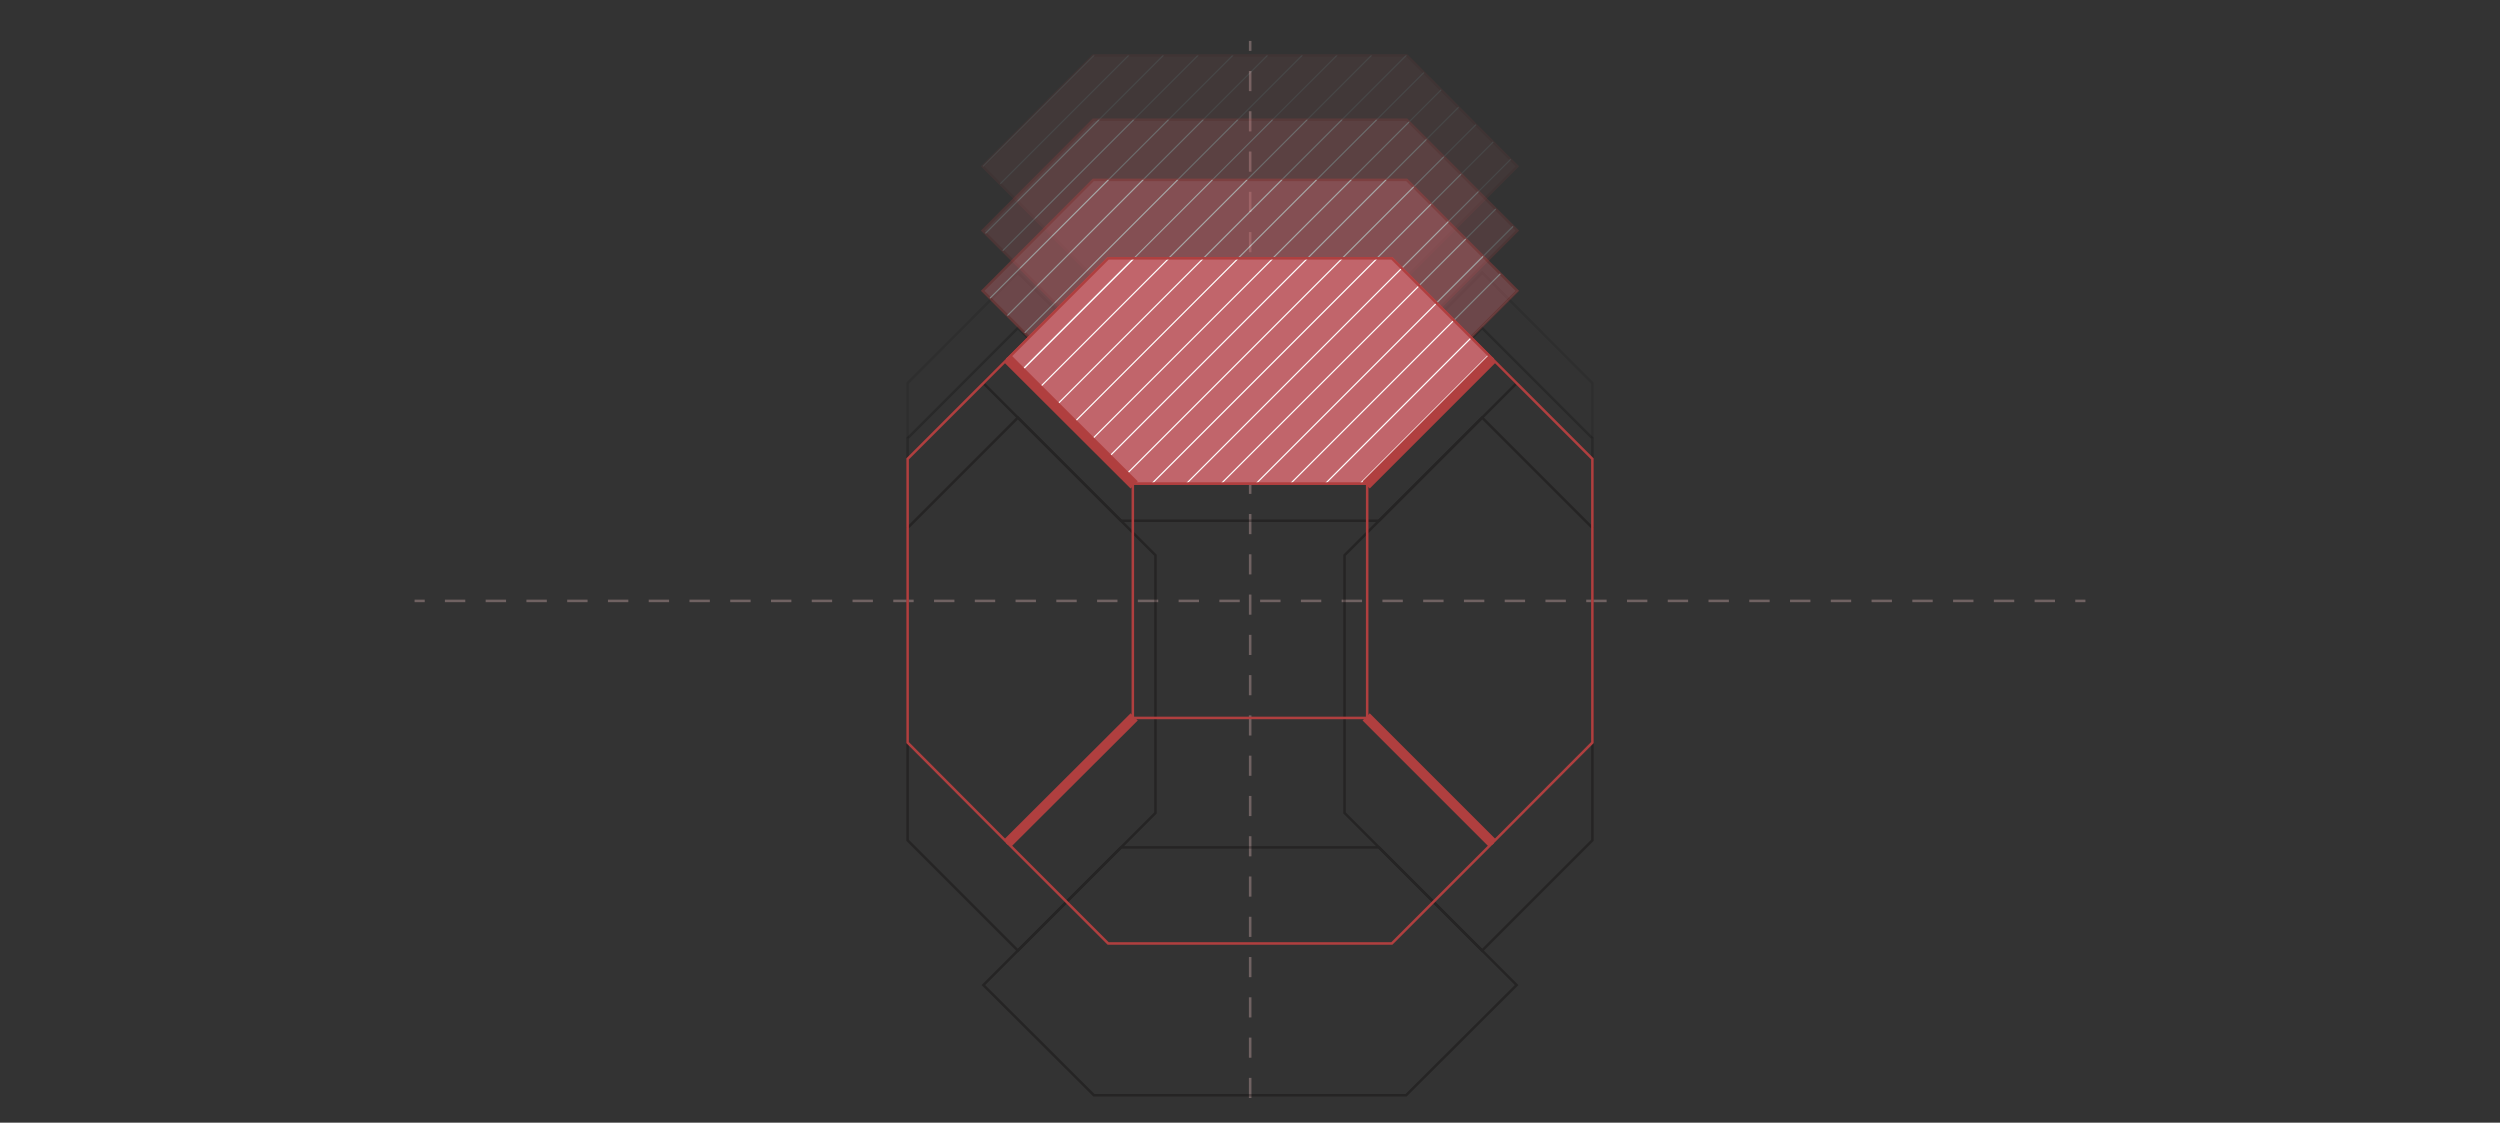 <?xml version="1.0" encoding="utf-8"?>
<!-- Generator: Adobe Illustrator 25.2.1, SVG Export Plug-In . SVG Version: 6.00 Build 0)  -->
<svg version="1.1" id="Layer_1" xmlns="http://www.w3.org/2000/svg" xmlns:xlink="http://www.w3.org/1999/xlink" x="0px" y="0px"
	 viewBox="0 0 739.3 332" style="enable-background:new 0 0 739.3 332;" xml:space="preserve">
<rect x="0" y="0" width="739.3" height="332" fill="#333333" stroke="none"/>
<style type="text/css">
	.st0{display:none;}
	.st1{display:inline;fill:#E0E0E0;}
	.st2{fill:none;stroke:#706262;stroke-width:0.75;stroke-miterlimit:10;stroke-dasharray:5.955,5.955;}
	.st3{fill:none;stroke:#706262;stroke-width:0.75;stroke-miterlimit:10;}
	.st4{fill:none;stroke:#706262;stroke-width:0.75;stroke-miterlimit:10;stroke-dasharray:6.027,6.027;}
	.st5{opacity:0.3;}
	.st6{fill:none;stroke:#040000;stroke-width:0.75;stroke-miterlimit:10;}
	.st7{opacity:0.2;fill:none;stroke:#040000;stroke-width:0.75;stroke-miterlimit:10;enable-background:new    ;}
	.st8{opacity:0.1;fill:none;stroke:#040000;stroke-width:0.75;stroke-miterlimit:10;enable-background:new    ;}
	.st9{fill:none;stroke:#B03F3F;stroke-width:0.75;stroke-miterlimit:10;}
	.st10{opacity:0.1;}
	.st11{fill:#C1656B;}
	.st12{fill:none;}
	.st13{clip-path:url(#SVGID_2_);}
	.st14{fill:#FFFFFF;}
	.st15{opacity:0.2;}
	.st16{clip-path:url(#SVGID_4_);}
	.st17{opacity:0.4;}
	.st18{clip-path:url(#SVGID_6_);}
	.st19{clip-path:url(#SVGID_8_);}
	.st20{fill:none;stroke:#B03F3F;stroke-width:3;stroke-miterlimit:10;}
</style>
<g id="bg" class="st0">
	<rect x="-2565.9" y="-3623" class="st1" width="8157.5" height="4487.4"/>
</g>
<g id="SELECTION">
	<g id="合わせF2">
		<g id="圖層_37">
			<g>
				<g>
					<g>
						<line class="st2" x1="369.7" y1="324.7" x2="369.7" y2="12.1"/>
					</g>
				</g>
				<g>
					<g>
						<line class="st3" x1="616.7" y1="177.7" x2="613.7" y2="177.7"/>
						<line class="st4" x1="607.7" y1="177.7" x2="128.6" y2="177.7"/>
						<line class="st3" x1="125.6" y1="177.7" x2="122.6" y2="177.7"/>
					</g>
				</g>
				<g>
					<g class="st5">
						<polygon class="st6" points="448.5,291.3 415.8,323.9 323.5,323.9 290.8,291.3 331.5,250.6 407.8,250.6 						"/>
						<polygon class="st6" points="470.9,156.1 470.9,248.5 438.3,281.1 397.6,240.4 397.6,164.2 438.3,123.5 						"/>
						<polygon class="st6" points="341.7,164.2 341.7,240.4 301,281.1 268.4,248.5 268.4,156.1 301,123.5 						"/>
						<polygon class="st6" points="448.5,113.3 407.8,154 331.5,154 331.5,154 290.8,113.3 323.5,80.7 415.8,80.7 						"/>
					</g>
					<g>
						<polyline class="st7" points="435.2,100 438.3,97 470.9,129.6 470.9,156.1 						"/>
						<polyline class="st7" points="268.4,156.1 268.4,129.6 301,97 304.1,100 						"/>
					</g>
					<g>
						<polyline class="st8" points="427.1,91.8 438.3,80.6 470.9,113.3 470.9,129.6 						"/>
						<polyline class="st8" points="268.4,129.6 268.4,113.3 301,80.6 312.3,91.8 						"/>
					</g>
				</g>
				<g>
					<polygon class="st9" points="441.3,249.3 411.6,279 327.7,279 298,249.3 335,212.3 404.3,212.3 					"/>
					<polygon class="st9" points="470.9,135.7 470.9,219.6 441.3,249.3 404.3,212.3 404.3,212.3 404.3,143 441.3,106.1 					"/>
					<polygon class="st9" points="335,143 335,212.3 298,249.3 268.4,219.6 268.4,135.7 298,106.1 					"/>
					<polygon class="st9" points="441.3,106.1 404.3,143 335,143 335,143 298,106.1 327.7,76.4 411.6,76.4 					"/>
				</g>
				<g class="st10">
					<polygon class="st11" points="448.7,49.2 407.9,90 331.4,90 331.4,90 290.6,49.2 323.3,16.4 416,16.4 					"/>
					<polygon class="st12" points="448.7,49.2 407.9,90 331.4,90 331.4,90 290.6,49.2 323.3,16.4 416,16.4 					"/>
					<polygon class="st9" points="448.7,49.2 407.9,90 331.4,90 331.4,90 290.6,49.2 323.3,16.4 416,16.4 					"/>
					<g>
						<g>
							<g>
								<defs>
									<polygon id="SVGID_1_" points="448.7,49.1 407.9,90 331.4,90 331.4,90 290.6,49.1 323.3,16.4 416,16.4 									"/>
								</defs>
								<clipPath id="SVGID_2_">
									<use xlink:href="#SVGID_1_"  style="overflow:visible;"/>
								</clipPath>
								<g class="st13">
									<polygon class="st14" points="353.5,150.8 476.5,27.9 476.5,27.4 353,150.8 									"/>
									<polygon class="st14" points="363.8,150.8 476.5,38.2 476.5,37.6 363.3,150.8 									"/>
									<polygon class="st14" points="374.1,150.8 476.5,48.4 476.5,47.9 373.6,150.8 									"/>
									<polygon class="st14" points="384.4,150.8 476.5,58.7 476.5,58.2 383.8,150.8 									"/>
									<polygon class="st14" points="394.6,150.8 476.5,69 476.5,68.4 394.1,150.8 									"/>
									<polygon class="st14" points="404.9,150.8 476.5,79.2 476.5,78.7 404.4,150.8 									"/>
									<polygon class="st14" points="415.2,150.8 476.5,89.5 476.5,89 414.6,150.8 									"/>
									<polygon class="st14" points="425.4,150.8 476.5,99.8 476.5,99.2 424.9,150.8 									"/>
									<polygon class="st14" points="435.7,150.8 476.5,110 476.5,109.5 435.2,150.8 									"/>
									<polygon class="st14" points="446,150.8 476.5,120.3 476.5,119.8 445.4,150.8 									"/>
									<polygon class="st14" points="456.2,150.8 476.5,130.6 476.5,130 455.7,150.8 									"/>
									<polygon class="st14" points="466.5,150.8 476.5,140.8 476.5,140.3 466,150.8 									"/>
									<polygon class="st14" points="476.5,150.8 476.5,150.6 476.2,150.8 									"/>
									<polygon class="st14" points="343.3,150.8 476.5,17.6 476.5,17.1 342.8,150.8 									"/>
									<polygon class="st14" points="333,150.8 476.5,7.3 476.5,6.8 332.5,150.8 									"/>
									<polygon class="st14" points="322.7,150.8 476.5,-2.9 476.5,-3.4 322.2,150.8 									"/>
									<polygon class="st14" points="312.5,150.8 476.5,-13.2 476.5,-13.7 312,150.8 									"/>
									<polygon class="st14" points="302.2,150.8 476.5,-23.5 476.5,-24 301.7,150.8 									"/>
									<polygon class="st14" points="291.9,150.8 476.5,-33.7 476.5,-34.2 291.4,150.8 									"/>
									<polygon class="st14" points="281.7,150.8 476.5,-44 476.5,-44.5 281.2,150.8 									"/>
									<polygon class="st14" points="271.4,150.8 476.5,-54.3 476.5,-54.8 270.9,150.8 									"/>
									<polygon class="st14" points="476.5,-64.8 476.3,-64.8 260.9,150.6 260.9,150.8 261.1,150.8 476.5,-64.5 									"/>
									<polygon class="st14" points="466,-64.8 260.9,140.3 260.9,140.8 466.5,-64.8 									"/>
									<polygon class="st14" points="455.7,-64.8 260.9,130.1 260.9,130.6 456.2,-64.8 									"/>
									<polygon class="st14" points="445.5,-64.8 260.9,119.8 260.9,120.3 446,-64.8 									"/>
									<polygon class="st14" points="435.2,-64.8 260.9,109.5 260.9,110 435.7,-64.8 									"/>
									<polygon class="st14" points="424.9,-64.8 260.9,99.3 260.9,99.8 425.4,-64.8 									"/>
									<polygon class="st14" points="414.7,-64.8 260.9,89 260.9,89.5 415.2,-64.8 									"/>
									<polygon class="st14" points="404.4,-64.8 260.9,78.7 260.9,79.2 404.9,-64.8 									"/>
									<polygon class="st14" points="394.1,-64.8 260.9,68.5 260.9,69 394.6,-64.8 									"/>
									<polygon class="st14" points="383.9,-64.8 260.9,58.2 260.9,58.7 384.4,-64.8 									"/>
									<polygon class="st14" points="373.6,-64.8 260.9,47.9 260.9,48.4 374.1,-64.8 									"/>
									<polygon class="st14" points="363.3,-64.8 260.9,37.7 260.9,38.2 363.8,-64.8 									"/>
									<polygon class="st14" points="353.1,-64.8 260.9,27.4 260.9,27.9 353.6,-64.8 									"/>
									<polygon class="st14" points="342.8,-64.8 260.9,17.1 260.9,17.6 343.3,-64.8 									"/>
									<polygon class="st14" points="332.5,-64.8 260.9,6.9 260.9,7.4 333,-64.8 									"/>
								</g>
							</g>
						</g>
					</g>
				</g>
				<g class="st15">
					<polygon class="st11" points="448.7,68.2 407.9,109 331.4,109 331.4,109 290.6,68.2 323.3,35.4 416,35.4 					"/>
					<polygon class="st12" points="448.7,68.2 407.9,109 331.4,109 331.4,109 290.6,68.2 323.3,35.4 416,35.4 					"/>
					<polygon class="st9" points="448.7,68.2 407.9,109 331.4,109 331.4,109 290.6,68.2 323.3,35.4 416,35.4 					"/>
					<g>
						<g>
							<g>
								<defs>
									<polygon id="SVGID_3_" points="448.7,68.2 407.9,109 331.4,109 331.4,109 290.6,68.2 323.3,35.4 416,35.4 									"/>
								</defs>
								<clipPath id="SVGID_4_">
									<use xlink:href="#SVGID_3_"  style="overflow:visible;"/>
								</clipPath>
								<g class="st16">
									<polygon class="st14" points="353.5,150.8 476.5,27.9 476.5,27.4 353,150.8 									"/>
									<polygon class="st14" points="363.8,150.8 476.5,38.2 476.5,37.6 363.3,150.8 									"/>
									<polygon class="st14" points="374.1,150.8 476.5,48.4 476.5,47.9 373.6,150.8 									"/>
									<polygon class="st14" points="384.4,150.8 476.5,58.7 476.5,58.2 383.8,150.8 									"/>
									<polygon class="st14" points="394.6,150.8 476.5,69 476.5,68.4 394.1,150.8 									"/>
									<polygon class="st14" points="404.9,150.8 476.5,79.2 476.5,78.7 404.4,150.8 									"/>
									<polygon class="st14" points="415.2,150.8 476.5,89.5 476.5,89 414.6,150.8 									"/>
									<polygon class="st14" points="425.4,150.8 476.5,99.8 476.5,99.2 424.9,150.8 									"/>
									<polygon class="st14" points="435.7,150.8 476.5,110 476.5,109.5 435.2,150.8 									"/>
									<polygon class="st14" points="446,150.8 476.5,120.3 476.5,119.8 445.4,150.8 									"/>
									<polygon class="st14" points="456.2,150.8 476.5,130.6 476.5,130 455.7,150.8 									"/>
									<polygon class="st14" points="466.5,150.8 476.5,140.8 476.5,140.3 466,150.8 									"/>
									<polygon class="st14" points="476.5,150.8 476.5,150.6 476.2,150.8 									"/>
									<polygon class="st14" points="343.3,150.8 476.5,17.6 476.5,17.1 342.8,150.8 									"/>
									<polygon class="st14" points="333,150.8 476.5,7.3 476.5,6.8 332.5,150.8 									"/>
									<polygon class="st14" points="322.7,150.8 476.5,-2.9 476.5,-3.4 322.2,150.8 									"/>
									<polygon class="st14" points="312.5,150.8 476.5,-13.2 476.5,-13.7 312,150.8 									"/>
									<polygon class="st14" points="302.2,150.8 476.5,-23.5 476.5,-24 301.7,150.8 									"/>
									<polygon class="st14" points="291.9,150.8 476.5,-33.7 476.5,-34.2 291.4,150.8 									"/>
									<polygon class="st14" points="281.7,150.8 476.5,-44 476.5,-44.5 281.2,150.8 									"/>
									<polygon class="st14" points="271.4,150.8 476.5,-54.3 476.5,-54.8 270.9,150.8 									"/>
									<polygon class="st14" points="476.5,-64.8 476.3,-64.8 260.9,150.6 260.9,150.8 261.1,150.8 476.5,-64.5 									"/>
									<polygon class="st14" points="466,-64.8 260.9,140.3 260.9,140.8 466.5,-64.8 									"/>
									<polygon class="st14" points="455.7,-64.8 260.9,130.1 260.9,130.6 456.2,-64.8 									"/>
									<polygon class="st14" points="445.5,-64.8 260.9,119.8 260.9,120.3 446,-64.8 									"/>
									<polygon class="st14" points="435.2,-64.8 260.9,109.5 260.9,110 435.7,-64.8 									"/>
									<polygon class="st14" points="424.9,-64.8 260.9,99.3 260.9,99.8 425.4,-64.8 									"/>
									<polygon class="st14" points="414.7,-64.8 260.9,89 260.9,89.5 415.2,-64.8 									"/>
									<polygon class="st14" points="404.4,-64.8 260.9,78.7 260.9,79.2 404.9,-64.8 									"/>
									<polygon class="st14" points="394.1,-64.8 260.9,68.5 260.9,69 394.6,-64.8 									"/>
									<polygon class="st14" points="383.9,-64.8 260.9,58.2 260.9,58.7 384.4,-64.8 									"/>
									<polygon class="st14" points="373.6,-64.8 260.9,47.9 260.9,48.4 374.1,-64.8 									"/>
									<polygon class="st14" points="363.3,-64.8 260.9,37.7 260.9,38.2 363.8,-64.8 									"/>
									<polygon class="st14" points="353.1,-64.8 260.9,27.4 260.9,27.9 353.6,-64.8 									"/>
									<polygon class="st14" points="342.8,-64.8 260.9,17.1 260.9,17.6 343.3,-64.8 									"/>
									<polygon class="st14" points="332.5,-64.8 260.9,6.9 260.9,7.4 333,-64.8 									"/>
								</g>
							</g>
						</g>
					</g>
				</g>
				<g class="st17">
					<polygon class="st11" points="448.7,86 407.9,126.8 331.4,126.8 331.4,126.8 290.6,86 323.3,53.2 416,53.2 					"/>
					<polygon class="st12" points="448.7,86 407.9,126.8 331.4,126.8 331.4,126.8 290.6,86 323.3,53.2 416,53.2 					"/>
					<polygon class="st9" points="448.7,86 407.9,126.8 331.4,126.8 331.4,126.8 290.6,86 323.3,53.2 416,53.2 					"/>
					<g>
						<g>
							<g>
								<defs>
									<polygon id="SVGID_5_" points="448.7,86 407.9,126.8 331.4,126.8 331.4,126.8 290.6,86 323.3,53.2 416,53.2 									"/>
								</defs>
								<clipPath id="SVGID_6_">
									<use xlink:href="#SVGID_5_"  style="overflow:visible;"/>
								</clipPath>
								<g class="st18">
									<polygon class="st14" points="353.5,150.8 476.5,27.9 476.5,27.4 353,150.8 									"/>
									<polygon class="st14" points="363.8,150.8 476.5,38.2 476.5,37.6 363.3,150.8 									"/>
									<polygon class="st14" points="374.1,150.8 476.5,48.4 476.5,47.9 373.6,150.8 									"/>
									<polygon class="st14" points="384.4,150.8 476.5,58.7 476.5,58.2 383.8,150.8 									"/>
									<polygon class="st14" points="394.6,150.8 476.5,69 476.5,68.4 394.1,150.8 									"/>
									<polygon class="st14" points="404.9,150.8 476.5,79.2 476.5,78.7 404.4,150.8 									"/>
									<polygon class="st14" points="415.2,150.8 476.5,89.5 476.5,89 414.6,150.8 									"/>
									<polygon class="st14" points="425.4,150.8 476.5,99.8 476.5,99.2 424.9,150.8 									"/>
									<polygon class="st14" points="435.7,150.8 476.5,110 476.5,109.5 435.2,150.8 									"/>
									<polygon class="st14" points="446,150.8 476.5,120.3 476.5,119.8 445.4,150.8 									"/>
									<polygon class="st14" points="456.2,150.8 476.5,130.6 476.5,130 455.7,150.8 									"/>
									<polygon class="st14" points="466.5,150.8 476.5,140.8 476.5,140.3 466,150.8 									"/>
									<polygon class="st14" points="476.5,150.8 476.5,150.6 476.2,150.8 									"/>
									<polygon class="st14" points="343.3,150.8 476.5,17.6 476.5,17.1 342.8,150.8 									"/>
									<polygon class="st14" points="333,150.8 476.5,7.3 476.5,6.8 332.5,150.8 									"/>
									<polygon class="st14" points="322.7,150.8 476.5,-2.9 476.5,-3.4 322.2,150.8 									"/>
									<polygon class="st14" points="312.5,150.8 476.5,-13.2 476.5,-13.7 312,150.8 									"/>
									<polygon class="st14" points="302.2,150.8 476.5,-23.5 476.5,-24 301.7,150.8 									"/>
									<polygon class="st14" points="291.9,150.8 476.5,-33.7 476.5,-34.2 291.4,150.8 									"/>
									<polygon class="st14" points="281.7,150.8 476.5,-44 476.5,-44.5 281.2,150.8 									"/>
									<polygon class="st14" points="271.4,150.8 476.5,-54.3 476.5,-54.8 270.9,150.8 									"/>
									<polygon class="st14" points="476.5,-64.8 476.3,-64.8 260.9,150.6 260.9,150.8 261.1,150.8 476.5,-64.5 									"/>
									<polygon class="st14" points="466,-64.8 260.9,140.3 260.9,140.8 466.5,-64.8 									"/>
									<polygon class="st14" points="455.7,-64.8 260.9,130.1 260.9,130.6 456.2,-64.8 									"/>
									<polygon class="st14" points="445.5,-64.8 260.9,119.8 260.9,120.3 446,-64.8 									"/>
									<polygon class="st14" points="435.2,-64.8 260.9,109.5 260.9,110 435.7,-64.8 									"/>
									<polygon class="st14" points="424.9,-64.8 260.9,99.3 260.9,99.8 425.4,-64.8 									"/>
									<polygon class="st14" points="414.7,-64.8 260.9,89 260.9,89.5 415.2,-64.8 									"/>
									<polygon class="st14" points="404.4,-64.8 260.9,78.7 260.9,79.2 404.9,-64.8 									"/>
									<polygon class="st14" points="394.1,-64.8 260.9,68.5 260.9,69 394.6,-64.8 									"/>
									<polygon class="st14" points="383.9,-64.8 260.9,58.2 260.9,58.7 384.4,-64.8 									"/>
									<polygon class="st14" points="373.6,-64.8 260.9,47.9 260.9,48.4 374.1,-64.8 									"/>
									<polygon class="st14" points="363.3,-64.8 260.9,37.7 260.9,38.2 363.8,-64.8 									"/>
									<polygon class="st14" points="353.1,-64.8 260.9,27.4 260.9,27.9 353.6,-64.8 									"/>
									<polygon class="st14" points="342.8,-64.8 260.9,17.1 260.9,17.6 343.3,-64.8 									"/>
									<polygon class="st14" points="332.5,-64.8 260.9,6.9 260.9,7.4 333,-64.8 									"/>
								</g>
							</g>
						</g>
					</g>
				</g>
				<polygon class="st11" points="441.3,106.1 404.3,143 335,143 335,143 298,106.1 327.7,76.4 411.6,76.4 				"/>
				<polygon class="st12" points="441.3,106.1 404.3,143 335,143 335,143 298,106.1 327.7,76.4 411.6,76.4 				"/>
				<g>
					<g>
						<g>
							<defs>
								<polygon id="SVGID_7_" points="441.3,106.1 404.3,143 335,143 335,143 298,106.1 327.7,76.4 411.6,76.4 								"/>
							</defs>
							<clipPath id="SVGID_8_">
								<use xlink:href="#SVGID_7_"  style="overflow:visible;"/>
							</clipPath>
							<g class="st19">
								<polygon class="st14" points="353.3,151.1 476.3,28.1 476.3,27.6 352.8,151.1 								"/>
								<polygon class="st14" points="363.6,151.1 476.3,38.4 476.3,37.9 363.1,151.1 								"/>
								<polygon class="st14" points="373.8,151.1 476.3,48.6 476.3,48.1 373.3,151.1 								"/>
								<polygon class="st14" points="384.1,151.1 476.3,58.9 476.3,58.4 383.6,151.1 								"/>
								<polygon class="st14" points="394.4,151.1 476.3,69.2 476.3,68.7 393.9,151.1 								"/>
								<polygon class="st14" points="404.6,151.1 476.3,79.4 476.3,78.9 404.1,151.1 								"/>
								<polygon class="st14" points="414.9,151.1 476.3,89.7 476.3,89.2 414.4,151.1 								"/>
								<polygon class="st14" points="425.2,151.1 476.3,100 476.3,99.5 424.7,151.1 								"/>
								<polygon class="st14" points="435.4,151.1 476.3,110.2 476.3,109.7 434.9,151.1 								"/>
								<polygon class="st14" points="445.7,151.1 476.3,120.5 476.3,120 445.2,151.1 								"/>
								<polygon class="st14" points="456,151.1 476.3,130.8 476.3,130.3 455.5,151.1 								"/>
								<polygon class="st14" points="466.2,151.1 476.3,141 476.3,140.5 465.7,151.1 								"/>
								<polygon class="st14" points="476.3,151.1 476.3,150.8 476,151.1 								"/>
								<polygon class="st14" points="343,151.1 476.3,17.8 476.3,17.3 342.5,151.1 								"/>
								<polygon class="st14" points="332.8,151.1 476.3,7.6 476.3,7.1 332.3,151.1 								"/>
								<polygon class="st14" points="322.5,151.1 476.3,-2.7 476.3,-3.2 322,151.1 								"/>
								<polygon class="st14" points="312.2,151.1 476.3,-13 476.3,-13.5 311.7,151.1 								"/>
								<polygon class="st14" points="302,151.1 476.3,-23.2 476.3,-23.7 301.5,151.1 								"/>
								<polygon class="st14" points="291.7,151.1 476.3,-33.5 476.3,-34 291.2,151.1 								"/>
								<polygon class="st14" points="281.4,151.1 476.3,-43.8 476.3,-44.3 280.9,151.1 								"/>
								<polygon class="st14" points="271.2,151.1 476.3,-54 476.3,-54.5 270.7,151.1 								"/>
								<polygon class="st14" points="476.3,-64.6 476,-64.6 260.6,150.8 260.6,151.1 260.9,151.1 476.3,-64.3 								"/>
								<polygon class="st14" points="465.8,-64.6 260.6,140.5 260.6,141.1 466.3,-64.6 								"/>
								<polygon class="st14" points="455.5,-64.6 260.6,130.3 260.6,130.8 456,-64.6 								"/>
								<polygon class="st14" points="445.2,-64.6 260.6,120 260.6,120.5 445.7,-64.6 								"/>
								<polygon class="st14" points="434.9,-64.6 260.6,109.7 260.6,110.3 435.5,-64.6 								"/>
								<polygon class="st14" points="424.7,-64.6 260.6,99.5 260.6,100 425.2,-64.6 								"/>
								<polygon class="st14" points="414.4,-64.6 260.6,89.2 260.6,89.7 414.9,-64.6 								"/>
								<polygon class="st14" points="404.1,-64.6 260.6,78.9 260.6,79.4 404.7,-64.6 								"/>
								<polygon class="st14" points="393.9,-64.6 260.6,68.7 260.6,69.2 394.4,-64.6 								"/>
								<polygon class="st14" points="383.6,-64.6 260.6,58.4 260.6,58.9 384.1,-64.6 								"/>
								<polygon class="st14" points="373.3,-64.6 260.6,48.1 260.6,48.6 373.9,-64.6 								"/>
								<polygon class="st14" points="363.1,-64.6 260.6,37.9 260.6,38.4 363.6,-64.6 								"/>
								<polygon class="st14" points="352.8,-64.6 260.6,27.6 260.6,28.1 353.3,-64.6 								"/>
								<polygon class="st14" points="342.5,-64.6 260.6,17.3 260.6,17.8 343.1,-64.6 								"/>
								<polygon class="st14" points="332.3,-64.6 260.6,7.1 260.6,7.6 332.8,-64.6 								"/>
							</g>
						</g>
					</g>
				</g>
				<polygon class="st9" points="441.3,106.1 404.3,143 335,143 335,143 298,106.1 327.7,76.4 411.6,76.4 				"/>
			</g>
		</g>
		<line class="st20" x1="404" y1="212" x2="441.3" y2="249.3"/>
		<line class="st20" x1="335.4" y1="212" x2="298" y2="249.3"/>
		<line class="st20" x1="441.3" y1="106.1" x2="404" y2="143.4"/>
		<line class="st20" x1="298" y1="106.1" x2="335.4" y2="143.4"/>
	</g>
	<g id="長節">
	</g>
	<g id="重量F3">
	</g>
</g>
<g id="FINISNING">
	<g id="曲線加工">
	</g>
	<g id="油份補給">
	</g>
	<g id="_x0A_実戦造">
	</g>
</g>
<g id="GRIP">
	<g id="正八角">
	</g>
	<g id="八角小判">
	</g>
	<g id="柄太">
	</g>
	<g id="小判">
	</g>
	<g id="標準">
	</g>
	<g id="八角小判柄太">
	</g>
	<g id="正八角柄太">
	</g>
	<g id="柄太小判">
	</g>
	<g id="柄細">
	</g>
	<g id="柄短">
		<g id="圖層_28">
		</g>
	</g>
</g>
<g id="DISTANCE">
	<g id="近">
	</g>
	<g id="中近">
	</g>
	<g id="汎用">
	</g>
	<g id="中遠">
	</g>
	<g id="遠">
	</g>
	<g id="x5" class="st0">
	</g>
</g>
<g id="MATERIAL">
	<g id="japan">
	</g>
	<g id="taiwan">
	</g>
	<g id="china">
	</g>
</g>
<g id="BODY">
	<g id="極胴張">
	</g>
	<g id="胴張">
	</g>
	<g id="標準_1_">
	</g>
	<g id="古刀">
	</g>
	<g id="直刀">
	</g>
	<g id="single">
	</g>
</g>
</svg>
